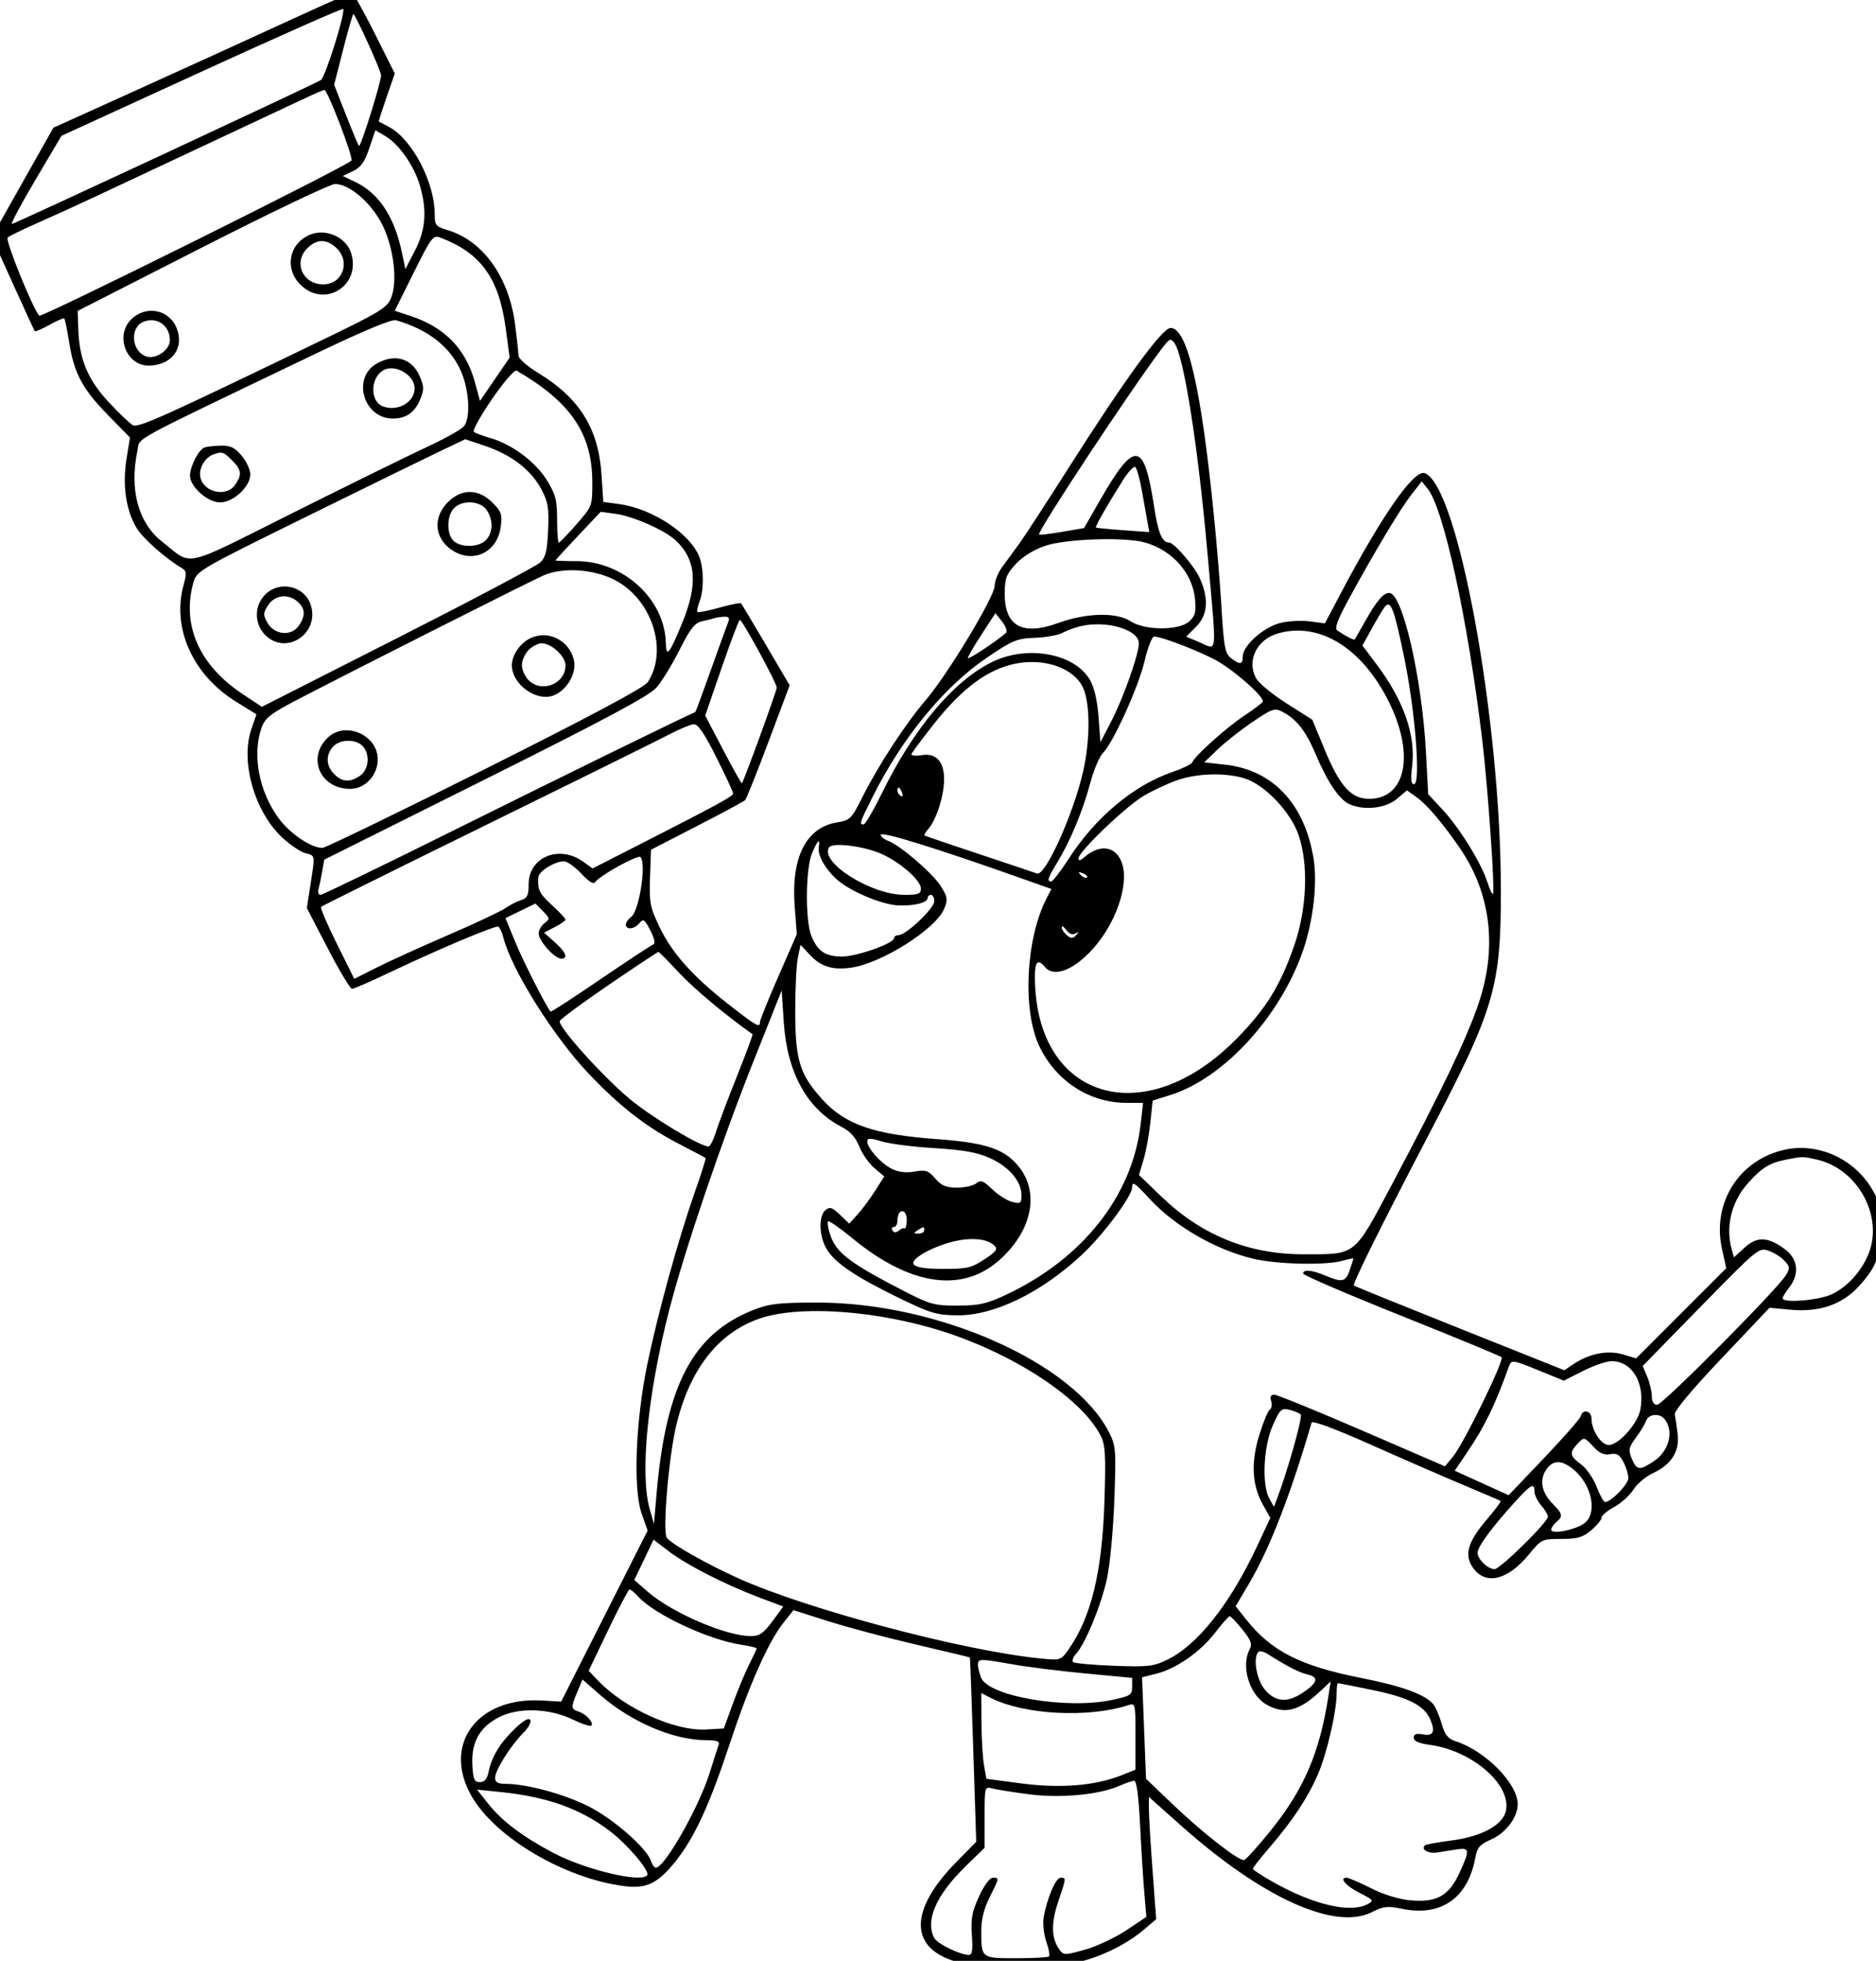 <?xml version="1.0" encoding="UTF-8" standalone="yes"?>
<svg xmlns="http://www.w3.org/2000/svg" width="2393" height="2500" viewBox="0 0 2393.888 2500" version="1.1" x="-10" y="-10">
  <g transform="translate(-10, -10) scale(1.008)">
    <path d="M369.27 38.519C323.748 59.461 239.469 97.861 181.986 123.85L77.475 171.108 38.51 240.17L-0.458 309.236 26.019 367.903C40.577 400.17 53.12 427.39 53.884 428.387C54.648 429.385 63.018 425.849 72.483 420.531C81.948 415.212 90.416 411.583 91.303 412.47C92.19 413.357 95 427.135 97.551 443.09C103.761 481.974 114.486 501.902 147.063 535.115L174.427 563.014 169.987 590.806C164.724 623.756 169.576 656.061 183.065 677.89C191.171 691.002 219.873 716.405 239.716 728.018C246.133 731.774 246.494 734.593 242.428 749.24C227.16 804.232 253.833 863.476 309.257 897.687L334.55 913.298 328.014 932.475C314.066 973.413 332.424 1037.148 367.47 1069.457C377.521 1078.718 390.632 1087.525 396.609 1089.028C409.117 1092.165 408.884 1090.7 402.924 1129.126L398.374 1158.434 424.89 1209.525C439.474 1237.623 453.251 1260.611 455.505 1260.611C457.759 1260.611 476.048 1252.784 496.142 1243.217C563.455 1211.176 637.385 1179.907 640.819 1182.029C642.691 1183.183 645.509 1189.27 647.088 1195.552C657.241 1236.014 710.883 1321.511 755.492 1368.332C795.14 1409.949 827.903 1435.386 869.605 1456.931C887.398 1466.121 902.483 1474.147 903.137 1474.775C903.786 1475.399 897.653 1494.796 889.512 1517.878C869.062 1575.836 843.196 1669.363 829.614 1734.474C814.491 1806.952 811.146 1893.561 822.262 1924.873L829.796 1946.095 775.051 2054.329L720.306 2162.564 696.163 2161.15C613.922 2156.346 569.38 2216.723 606.906 2282.152C637.101 2334.801 725.17 2386.566 800.705 2396.061C828.684 2399.58 843.196 2392.36 865.913 2363.621C889.486 2333.803 908.336 2292.725 933.765 2215.772C958.205 2141.808 982.479 2087.084 1001.507 2063.056L1014.368 2046.821 1058.557 2060.845C1082.861 2068.557 1133.014 2081.889 1170.004 2090.467C1206.999 2099.045 1237.496 2106.362 1237.772 2106.723C1238.052 2107.088 1239.962 2159.699 1242.016 2223.638L1245.756 2339.885 1219.941 2366.197C1162.649 2424.584 1160.794 2471.456 1215.038 2489.958C1241.63 2499.024 1338.018 2500.429 1374.465 2492.275C1402.848 2485.925 1436.167 2469.593 1457.279 2451.668L1473.557 2437.848 1468.952 2375.811C1466.418 2341.689 1464.346 2306.889 1464.346 2298.472L1464.346 2283.166 1505.246 2319.584C1607.954 2411.027 1699.983 2452.649 1746.829 2428.846C1761.333 2421.477 1766.447 2420.925 1784.932 2424.737C1834.351 2434.924 1868.34 2411.07 1877.653 2359.669C1879.924 2347.122 1883.328 2343.256 1897.666 2336.927C1916.286 2328.714 1931.197 2308.926 1931.222 2292.394C1931.265 2266.354 1890.573 2225.008 1852.81 2212.721C1842.865 2209.486 1839.049 2204.733 1834.907 2190.429C1832.012 2180.429 1827.322 2169.452 1824.486 2166.036C1814.02 2153.425 1785.679 2143.077 1732.869 2132.593C1655.785 2117.288 1619.172 2098.642 1587.373 2058.497L1574.181 2041.838 1591.163 2013.065C1617.25 1968.871 1643.413 1901.63 1670.323 1809.601C1671.214 1806.545 1699.593 1817.08 1745.259 1837.411C1785.688 1855.412 1838.816 1878.536 1863.328 1888.799C1887.84 1899.062 1908.646 1907.984 1909.559 1908.633C1910.475 1909.278 1902.343 1920.208 1891.481 1932.92C1868.468 1959.86 1863.544 1976.324 1873.82 1992.008C1889.533 2015.985 1918.145 2009.639 1945.645 1976.078C1961.205 1957.093 1962.012 1956.706 1986.375 1956.706C2006.927 1956.706 2013.497 1954.801 2024.291 1945.717C2031.473 1939.673 2037.356 1932.513 2037.364 1929.801C2037.368 1927.088 2044.499 1921.053 2053.209 1916.384C2061.919 1911.715 2072.895 1901.825 2077.602 1894.41C2082.313 1886.995 2093.438 1877.581 2102.33 1873.493C2125.768 1862.712 2136.307 1846.04 2133.684 1823.892C2132.517 1814.066 2130.9 1802.92 2130.085 1799.126C2129.177 1794.873 2151.897 1767.67 2189.325 1728.213L2250.042 1664.198 2276.757 1666.694C2311.817 1669.97 2340.374 1660.679 2360.806 1639.351C2384.465 1614.652 2391.261 1597.907 2391.405 1563.952C2391.511 1539.02 2389.635 1530.87 2380.038 1514.495C2357.173 1475.48 2311.333 1454.788 2268.854 1464.308C2211.193 1477.228 2176.872 1531.88 2189.89 1590.042L2195.276 1614.109 2138.205 1671.176L2081.138 1728.247 2064.38 1723.226C2045.323 1717.517 2022.118 1722.029 2002.114 1735.331L1990.221 1743.243 1857.801 1690.403C1784.97 1661.341 1724.686 1636.889 1723.837 1636.065C1721.795 1634.092 1758.396 1560.378 1818.578 1445.246C1902.284 1285.127 1910.064 1258.659 1909.928 1134.516C1909.694 919.648 1855.713 624.304 1813.727 608.192C1800.068 602.95 1759.414 661.244 1705.713 763.069L1687.182 798.209 1667.598 795.645C1656.825 794.232 1639.75 795.306 1629.652 798.022C1608.667 803.676 1583.192 826.681 1583.192 839.983C1583.192 850.297 1579.89 850.947 1569.083 842.759C1560.412 836.188 1559.372 830.548 1555.743 770.374C1554.334 747.029 1550.348 699.278 1546.885 664.261C1530.717 500.857 1513.162 424.448 1491.787 424.448C1481.184 424.448 1434.321 488.769 1361.897 602.716C1334.452 645.904 1306.638 688.587 1300.098 697.568C1293.553 706.549 1283.905 719.724 1278.65 726.846C1273.396 733.969 1269.079 744.767 1269.053 750.84C1268.998 764.491 1209.177 863.544 1181.638 895.586C1156.439 924.907 1121.897 977.712 1102.194 1017.033C1087.946 1045.467 1086.082 1047.381 1070.178 1049.928C1030.272 1056.307 1011.146 1094.07 1015.976 1156.935L1018.638 1191.553 995.31 1244.856C982.483 1274.172 971.986 1300.216 971.986 1302.729C971.986 1310.467 968.001 1308.209 931.838 1279.97C886.566 1244.618 860.509 1215.31 844.474 1181.715C832.818 1157.296 831.694 1151.299 832.806 1119.669L834.041 1084.652 892.156 1054.741C924.117 1038.289 951.592 1023.506 953.209 1021.889C954.826 1020.272 968.171 986.914 982.865 947.763L1009.584 876.57 979.58 825.594C963.077 797.559 948.892 773.824 948.056 772.857C947.22 771.889 934.83 774.355 920.522 778.332C906.214 782.309 893.739 784.801 892.806 783.862C891.868 782.929 893.069 776.999 895.467 770.688C901.108 755.845 901.044 729.576 895.327 714.41C884.236 684.996 836.061 653.107 793.964 647.317L773.654 644.525 771.379 609.826C767.576 551.706 743.514 513.132 691.265 481.392C677.08 472.776 666.329 463.217 666.252 459.16C666.18 455.242 664.278 437.712 662.025 420.204C654.278 359.992 621.498 314.113 576.613 300.666C561.668 296.188 560.272 294.491 560.272 280.802C560.272 240.59 532.131 186.358 502.971 170.386C495.968 166.549 489.877 163.37 489.431 163.315C488.99 163.26 493.362 149.537 499.155 132.818L509.682 102.424 484.011 51.214C469.89 23.048 456.923 0.098 455.187 0.221C453.455 0.34 414.792 17.576 369.27 38.519M265.654 99.817L87.763 181.316 54.745 237.093C36.587 267.772 23.188 292.869 24.97 292.869C27.916 292.869 401.095 119.177 415.959 110.887C421.477 107.81 446.817 27.661 444.427 20.832C443.943 19.452 363.497 54.996 265.654 99.817M444.508 71.375L432.937 116.783 447.78 154.584C455.942 175.378 463.391 193.158 464.338 194.104C466.46 196.231 492.36 113.608 492.36 104.703C492.36 99.414 461.719 31.613 457.36 27.254C456.655 26.549 450.87 46.405 444.508 71.375M392.615 135.369C378.608 141.986 324.172 167.508 271.647 192.088C219.121 216.668 157.046 245.777 133.701 256.77C110.357 267.767 75.976 283.468 57.301 291.655C38.625 299.847 21.655 308.124 19.593 310.042C16.261 313.141 51.218 399.597 59.584 408.952C62.19 411.863 445.153 221.694 454.817 212.691C457.852 209.864 424.605 123.009 420.565 123.217C419.198 123.285 406.621 128.756 392.615 135.369M477.411 197.084C471.477 214.546 466.638 221.303 456.711 226.006L443.756 232.139 459.542 239.631C489.202 253.705 508.841 283.073 518.4 327.649L523.154 349.817 535.144 326.647C548.956 299.966 550.772 275.586 541.312 243.735C533.896 218.756 514.851 191.677 497.61 181.592L485.157 174.304 477.411 197.084M265.28 322.827L108.234 402.848 109.096 426.808C110.45 464.533 120.972 489.588 147.475 518.213C160.437 532.216 174.202 545.361 178.06 547.428C185.072 551.18 214.856 537.767 424.716 436.358C490.225 404.703 499.936 398.697 504.868 386.791C513.536 365.87 508.472 322.975 493.901 293.829C479.945 265.913 451.583 241.685 433.667 242.368C427.432 242.606 351.655 278.812 265.28 322.827M403.226 306.099C376.04 316.664 369.419 348.85 390.166 369.597C420.798 400.225 467.882 370.522 454.236 329.177C447.784 309.635 422.988 298.417 403.226 306.099M533.625 354.529L509.669 402.653 530.42 409.546C572.882 423.65 599.614 451.197 610.938 492.521L617.572 516.728 636.333 489.312L655.093 461.902 650.246 425.658C641.655 361.447 618.913 329.72 567.445 310.153C558.158 306.621 556.176 309.223 533.625 354.529M399.784 322.746C380.598 340.62 392.576 369.27 419.236 369.27C443.667 369.27 454.083 340.454 435.849 323.319C423.557 311.774 411.761 311.587 399.784 322.746M175.955 413.646C154.953 434.643 170.119 472.903 199.109 472.08C228.022 471.256 243.735 449.287 233.345 424.202C223.642 400.781 194.228 395.369 175.955 413.646M192.19 416.333C173.714 423.2 176.014 454.423 195.45 460.59C207.419 464.389 224.958 452.16 224.958 440.017C224.958 421.549 209.062 410.059 192.19 416.333M407.47 457.98C166.082 573.71 187.674 561.914 183.841 580.119C173.514 629.109 185.076 671.375 215.246 694.962C255.013 726.053 237.432 729.987 382.415 657.551C453.23 622.169 529.38 584.762 551.638 574.427C573.896 564.092 594.495 552.492 597.411 548.654C606.129 537.182 603.731 501.078 592.67 477.33C578.735 447.407 551.647 426.511 511.46 414.69C505.781 413.022 471.346 427.356 407.47 457.98M1480.692 450.565C1441.812 501.906 1322.317 682.818 1325.31 685.806C1326.053 686.553 1339.172 685.021 1354.461 682.402L1382.258 677.64 1401.923 643.362C1446.596 565.505 1458.137 566.817 1471.061 651.21C1476.129 684.304 1480.997 695.781 1490.068 696.031C1496.337 696.201 1521.668 725.573 1528.561 740.662C1540.488 766.778 1538.964 787.666 1524.041 802.589L1511.575 815.051 1526.681 821.362C1551.952 831.923 1550.522 845.565 1538.451 708.829C1526.566 574.236 1508.527 459.716 1496.643 443.468C1491.974 437.076 1490.365 437.793 1480.692 450.565M487.504 469.083C454.936 486.778 469.665 539.049 507.216 539.049C523.935 539.049 534.826 531.541 541.587 515.365C546.842 502.784 546.842 498.913 541.587 486.333C531.923 463.2 510.76 456.452 487.504 469.083M494.058 478.629C478.434 489.062 478.718 517.559 494.503 523.616C513.183 530.781 534.805 518.57 534.805 500.849C534.805 483.23 508.582 468.93 494.058 478.629M632.848 514.317C618.26 535.509 607.903 554.194 609.826 555.845C611.753 557.492 621.261 561.095 630.959 563.85C658.022 571.537 688.014 593.964 702.326 617.22C713.328 635.098 715.174 642.254 715.183 667.088C715.191 683.035 716.15 696.061 717.317 696.036C718.485 696.01 728.51 685.641 739.601 672.997C759.563 650.233 759.762 649.711 759.762 620.153C759.762 558.357 732.806 518.493 663.935 478.447C661.354 476.948 647.823 492.559 632.848 514.317M567.912 579.975C550.87 588.09 474.372 625.518 397.912 663.141C261.579 730.233 258.816 731.846 254.686 746.719C239.771 800.412 262.16 851.201 316.723 887.436L341.409 903.829 513.447 816.524C608.069 768.506 689.291 725.548 693.947 721.057C700.654 714.584 702.699 706.095 703.812 680.089C705.017 651.948 703.769 644.567 695.025 628.183C682.173 604.092 657.305 584.941 624.474 573.854L598.896 565.216 567.912 579.975M268.374 575.845C261.197 578.735 250.424 600.025 250.424 611.32C250.424 625.323 272.818 645.161 288.625 645.161C305.255 645.161 326.825 625.157 326.825 609.737C326.825 603.901 321.88 593.247 315.836 586.065C307.093 575.671 301.672 573.073 289.308 573.34C280.76 573.523 271.341 574.652 268.374 575.845M280.136 584.44C270.726 587.801 263.158 598.854 263.158 609.236C263.158 630.675 295.153 640.603 307.483 622.992C316.549 610.051 315.815 604.053 303.671 591.914C292.946 581.184 290.985 580.56 280.136 584.44M1431.935 616.354C1411.859 648.141 1396.006 675.866 1397.305 676.931C1397.992 677.496 1413.48 679.037 1431.723 680.352L1464.885 682.746 1462.784 671.384C1461.63 665.132 1458.421 647.101 1455.658 631.316C1452.895 615.526 1449.011 601.609 1447.029 600.386C1445.051 599.16 1438.256 606.346 1431.935 616.354M1796.859 635.064C1782.759 653.098 1750.531 706.757 1718.319 765.836C1702.691 794.503 1698.96 804.622 1703.026 807.36C1714.075 814.801 1724.02 819.826 1724.992 818.468C1725.543 817.695 1731.375 807.513 1737.95 795.84C1752.823 769.435 1761.074 759.762 1768.722 759.762C1785.335 759.762 1810.059 867.194 1815.089 961.218L1817.929 1014.368 1836.672 1034.559C1858.018 1057.551 1885.467 1102.16 1893.022 1126.133C1895.832 1135.042 1898.943 1141.524 1899.936 1140.526C1902.712 1137.75 1893.544 1006.061 1886.426 946.52C1868.23 794.232 1837.559 652.963 1817.245 627.882L1809.733 618.599 1796.859 635.064M576.923 644.834C559.134 662.623 559.41 686.8 577.576 702.084C604.283 724.559 639.172 710.891 643.833 676.133C645.951 660.327 644.754 656.834 633.285 645.365C615.615 627.695 594.266 627.492 576.923 644.834M584.274 652.924C575.386 662.742 575.195 684.945 583.918 693.671C593.043 702.793 616.723 702.169 625.403 692.576C634.232 682.823 634.406 666.855 625.819 654.597C617.492 642.704 594.368 641.77 584.274 652.924M741.723 687.381C725.963 704.053 713.073 718.086 713.073 718.565C713.073 719.045 725.013 719.448 739.601 719.461C799.151 719.503 851.592 767.559 852.818 823.217C853.239 842.326 857.411 837.139 873.756 797.199C893.752 748.336 891.21 717.436 865.204 693.158C851.337 680.208 811.553 662.674 789.13 659.622L770.374 657.071 741.723 687.381M1332.814 700.17C1318.268 705.191 1304.312 713.888 1295.675 723.315C1283.671 736.409 1281.834 741.418 1281.834 761.023C1281.834 802.012 1304.368 814.215 1349.61 797.733C1385.038 784.826 1423.387 783.909 1441.146 795.543C1459.117 807.322 1502.398 807.496 1515.272 795.845C1523.098 788.765 1524.329 784.053 1522.721 767.326C1519.58 734.643 1494.16 705.862 1459.699 695.98C1434.253 688.68 1358.884 691.171 1332.814 700.17M698.188 737.483C681.167 744.915 474.181 849.278 390.739 892.504C352.581 912.271 345.696 917.47 341.193 929.928C328.829 964.121 337.636 1010.87 362.89 1045.102C377.012 1064.236 403.812 1082.343 418.014 1082.343C421.664 1082.343 514.351 1037.428 623.99 982.53C757.08 915.883 825.505 879.385 829.89 872.691C856.324 832.347 835.204 767.36 787.776 743.124C760.93 729.402 722.279 726.969 698.188 737.483M345.734 761.694C331.558 775.866 331.558 798.837 345.734 813.009C372.241 839.52 415.183 810.853 403.23 774.631C395.34 750.722 363.803 743.625 345.734 761.694M349.461 775.106C342.946 785.047 342.84 787.377 348.434 797.39C357.025 812.772 378.502 815.008 387.963 801.503C396.825 788.85 396.528 779.673 386.974 771.031C375.093 760.276 357.954 762.139 349.461 775.106M1762.759 777.623C1760.403 780.637 1753.115 792.814 1746.562 804.682L1734.643 826.252 1751.969 849.249C1787.037 895.794 1802.411 939.711 1797.538 979.414C1795.552 995.607 1796.218 1001.698 1799.979 1001.698C1808.778 1001.698 1801.583 909.414 1787.449 840.951C1774.571 778.574 1770.39 767.848 1762.759 777.623M1252.598 812.088C1243.001 826.821 1235.144 840.34 1235.144 842.126C1235.144 844.805 1270.021 821.791 1283.442 810.263C1285.492 808.497 1283.319 802.16 1278.612 796.176L1270.055 785.297 1252.598 812.088M914.686 791.558C912.351 792.339 905.191 794.134 898.778 795.548C889.355 797.627 883.862 804.584 870.191 831.778C860.883 850.289 847.729 871.744 840.955 879.457C831.74 889.953 777.322 919.087 624.516 995.34L420.386 1097.199 417.801 1112.054C416.379 1120.225 414.3 1130.255 413.179 1134.338C412.059 1138.421 413.149 1141.766 415.603 1141.766C418.052 1141.766 496.014 1104.007 588.85 1057.861C717.351 993.986 875.526 916.575 890.132 910.416C890.637 910.204 899.508 886.248 909.851 857.177C920.191 828.111 930.013 800.989 931.672 796.902C933.926 791.367 932.687 789.559 926.812 789.809C922.479 789.992 917.02 790.781 914.686 791.558M923.536 854.308L902.674 914.873 925.378 958.213C937.865 982.05 948.519 1001.108 949.058 1000.565C951.553 998.039 993.209 883.765 993.209 879.444C993.209 873.739 949.677 793.892 946.52 793.803C945.352 793.769 935.008 820.997 923.536 854.308M1377.334 801.906C1370.331 803.595 1360.153 807.368 1354.716 810.289C1349.278 813.209 1333.604 816.002 1319.885 816.498C1297.169 817.322 1291.719 819.588 1258.888 841.889C1204.83 878.612 1152.402 942.475 1114.72 1017.508C1098.043 1050.722 1097.411 1052.632 1103.145 1052.632C1105.246 1052.632 1115.624 1034.966 1126.201 1013.37C1166.375 931.371 1216.273 871.778 1265.153 847.419C1309.958 825.093 1370.318 835.997 1389.817 869.941C1395.229 879.363 1399.092 896.078 1400.607 916.63L1402.967 948.642 1416.647 922.296C1431.961 892.806 1451.613 837.301 1451.613 823.536C1451.613 805.997 1410.267 793.956 1377.334 801.906M1627.525 810.985C1600.934 818.714 1587.975 845.216 1599.898 867.487C1603.196 873.654 1620.594 888.031 1638.557 899.435L1671.21 920.166 1687.08 958.455C1706.524 1005.361 1720.942 1020.828 1744.652 1020.204C1790.025 1019.015 1800.777 963.544 1768.353 897.937C1734.452 829.342 1680.017 795.73 1627.525 810.985M680.743 817.317C667.831 823.786 657.895 838.616 657.895 851.43C657.895 871.29 680.038 891.464 701.6 891.248C721.481 891.044 740.934 865.216 736.481 844.936C730.908 819.576 703.421 805.955 680.743 817.317M1458.909 845.713C1451.197 878.654 1419.295 949.126 1406.142 962.279C1401.753 966.668 1394.605 983.54 1390.259 999.771C1380.794 1035.102 1365.093 1073.056 1348.879 1099.792C1336.227 1120.654 1334.868 1124.788 1340.666 1124.788C1342.674 1124.788 1352.623 1111.893 1362.776 1096.138C1396.643 1043.561 1445.034 1003.086 1494.058 986.333C1506.897 981.944 1518.196 976.443 1519.168 974.109C1522.695 965.637 1562.334 930.123 1585.216 914.936C1598.111 906.379 1608.659 898.277 1608.659 896.931C1608.659 889.249 1568.858 854.843 1547.131 843.744C1521.57 830.683 1479.919 814.941 1470.934 814.941C1468.285 814.941 1462.874 828.786 1458.909 845.713M679.117 831.919C674.448 836.587 670.628 845.183 670.628 851.019C670.628 856.855 674.448 865.45 679.117 870.119C695.811 886.812 725.806 874.741 725.806 851.329C725.806 839.801 708.035 823.43 695.522 823.43C691.167 823.43 683.786 827.25 679.117 831.919M1295.828 849.117C1260.654 856.044 1228.09 880.059 1192.169 925.56C1177.288 944.414 1164.508 961.515 1163.769 963.57C1163.031 965.62 1168.986 966.235 1176.999 964.936C1203.111 960.696 1212.135 986.562 1199.359 1029.015C1196.023 1040.11 1189.983 1052.84 1185.947 1057.305C1181.906 1061.766 1179.389 1065.963 1180.344 1066.63C1181.303 1067.296 1212.649 1077.967 1250 1090.344C1287.351 1102.716 1320.064 1113.701 1322.691 1114.75C1332.971 1118.85 1368.803 1039.614 1381.078 985.654C1390.327 944.996 1390.076 897.755 1380.509 878.608C1368.523 854.605 1332.199 841.957 1295.828 849.117M1595.531 922.984C1580.573 933.128 1560.696 948.773 1551.358 957.759L1534.38 974.087 1561.214 977.059C1621.197 983.697 1661.587 1026.702 1672.818 1095.883C1677.848 1126.859 1672.402 1174.571 1659.58 1211.834C1630.772 1295.569 1559.24 1373.654 1491.897 1394.881L1469.117 1402.063 1466.167 1430.021C1464.542 1445.399 1460.641 1466.575 1457.496 1477.08L1451.778 1496.18 1480.535 1523.846C1530.976 1572.373 1590.56 1596.532 1659.796 1596.532C1727.458 1596.532 1723.323 1599.796 1772.118 1507.954C1834.444 1390.649 1866.239 1324.393 1881.248 1280.539C1905.577 1209.452 1897.674 1140.997 1858.485 1083.362C1837.237 1052.105 1816.473 1027.623 1803.188 1018.166L1791.057 1009.529 1778.056 1020.467C1763.879 1032.398 1736.537 1035.344 1718.077 1026.931C1705.335 1021.125 1690.335 998.964 1675.747 964.385C1663.247 934.758 1651.362 919.448 1633.731 910.272C1623.476 904.936 1620.866 905.802 1595.531 922.984M857.385 938.629C844.546 945.369 740.548 996.761 626.278 1052.831C512.008 1108.896 417.542 1155.743 416.354 1156.931C415.17 1158.12 424.143 1179.092 436.303 1203.536L458.404 1247.984 487.054 1233.578C502.814 1225.654 543.4 1207.224 577.25 1192.623C611.099 1178.022 643.57 1162.763 649.406 1158.722C655.242 1154.677 664.312 1150.034 669.567 1148.404C677.373 1145.98 679.117 1142.356 679.117 1128.544C679.117 1093.909 717.644 1077.916 748.26 1099.834L760.098 1108.311 811.927 1081.91C917.241 1028.256 938.031 1016.986 938.031 1013.548C938.031 1011.613 928.463 990.968 916.77 967.666C901.49 937.216 893.43 925.45 888.12 925.832C884.053 926.129 870.225 931.885 857.385 938.629M425.301 942.394C398.009 967.818 415 1007.64 453.137 1007.64C472.131 1007.64 488.115 990.531 488.115 970.208C488.115 939.694 447.5 921.711 425.301 942.394M431.473 954.283C422.029 964.72 422.615 978.642 432.937 988.964C443.137 999.164 453.251 999.737 465.947 990.845C477.152 983.001 478.612 963.09 468.714 953.188C459.707 944.185 440.089 944.758 431.473 954.283M1500.369 996.6C1488.667 1000.645 1469.626 1009.503 1458.056 1016.282C1435.403 1029.563 1375.212 1087.135 1375.212 1095.531C1375.212 1098.969 1377.636 1098.51 1382.64 1094.113C1402.929 1076.299 1423.909 1080.259 1430.781 1103.192C1438.913 1130.331 1422.105 1178.357 1393.332 1210.204C1368.85 1237.301 1344.066 1246.638 1332.767 1233.022C1323.841 1222.271 1320.034 1225.845 1320.034 1244.975C1320.034 1400.017 1457.5 1442.971 1574.61 1324.52C1612.19 1286.511 1630.331 1257.385 1648.098 1206.541C1664.457 1159.737 1666.685 1102.997 1653.638 1065.501C1643.421 1036.142 1610.119 1001.6 1584.822 994.126C1560.378 986.906 1525.45 987.929 1500.369 996.6M1146.01 1009.936C1146.01 1012.135 1147.899 1015.098 1150.208 1016.524C1152.61 1018.009 1153.323 1016.307 1151.876 1012.53C1149.053 1005.178 1146.01 1003.833 1146.01 1009.936M1124.788 1065.798C1124.788 1068.009 1129.126 1071.469 1134.427 1073.485C1150.119 1079.452 1191.15 1114.911 1201.227 1131.218C1209.512 1144.622 1209.962 1147.814 1205.174 1159.368C1194.461 1185.233 1125.365 1228.782 1086.834 1233.952C1063.553 1237.076 1049.058 1232.517 1035.238 1217.721L1023.383 1205.03 1019.966 1221.146C1018.09 1230.013 1016.587 1261.142 1016.63 1290.323C1016.715 1350.849 1022.322 1368.918 1050.802 1400.446C1079.724 1432.458 1116.528 1445.153 1197.216 1450.938C1259.138 1455.378 1282.924 1463.701 1300.857 1487.216C1326.184 1520.416 1315.45 1568.332 1274.635 1604.261C1227.194 1646.019 1161.371 1635.985 1088.519 1575.891C1073.081 1563.158 1059.452 1553.731 1058.239 1554.949C1057.025 1556.163 1058.175 1563.654 1060.794 1571.596C1068.519 1594.992 1085.993 1608.132 1159.07 1645.484C1187.351 1659.936 1193.837 1661.575 1222.411 1661.498C1249.062 1661.426 1258.867 1659.253 1282.627 1648.154C1380.416 1602.487 1443.697 1522.453 1453.96 1431.452L1456.952 1404.924 1435.938 1404.924C1389.24 1404.924 1346.931 1377.551 1325.806 1333.676C1304.011 1288.396 1308.391 1197.25 1334.822 1146.138L1340.934 1134.321 1303.956 1121.218C1193.608 1082.114 1124.788 1060.828 1124.788 1065.798M1037.831 1089.228C1029.631 1108.862 1029.177 1174.902 1037.118 1193.896C1045.132 1213.065 1054.448 1219.427 1075.081 1219.834C1093.357 1220.191 1141.766 1203.217 1141.766 1196.452C1141.766 1194.389 1144.363 1192.699 1147.534 1192.699C1156.876 1192.699 1192.699 1158.748 1192.699 1149.894C1192.699 1145.424 1190.789 1141.766 1188.455 1141.766C1186.121 1141.766 1184.211 1143.548 1184.211 1145.726C1184.211 1151.579 1167.504 1155.862 1147.564 1155.119C1126.065 1154.321 1084.461 1136.579 1068.171 1121.265C1053.65 1107.61 1044.834 1091.384 1046.447 1081.282C1048.357 1069.346 1044.75 1072.67 1037.831 1089.228M1059.385 1081.723C1047.606 1100.777 1112.772 1141.766 1154.851 1141.766C1172.513 1141.766 1175.722 1140.526 1175.722 1133.718C1175.722 1123.357 1149.571 1100.42 1125.747 1089.881C1103.171 1079.894 1063.523 1075.021 1059.385 1081.723M792.088 1105.823C778.349 1113.493 765.628 1122.169 763.812 1125.102C761.447 1128.93 756.371 1126.044 745.845 1114.877C737.772 1106.32 727.958 1099.321 724.032 1099.321C712.054 1099.321 691.88 1111.834 691.35 1119.593C690.276 1135.208 692.733 1140.157 708.99 1155.076C718.239 1163.565 725.806 1171.634 725.806 1173.005C725.806 1174.38 719.699 1178.663 712.233 1182.525L698.654 1189.542 712.233 1201.672C726.503 1214.423 729.584 1222.411 720.233 1222.411C712.08 1222.411 691.851 1199.89 691.851 1190.815C691.851 1186.528 695.191 1180.535 699.278 1177.496C706.265 1172.296 706.142 1171.392 697.22 1162.356L687.738 1152.742 668.752 1161.965L649.771 1171.188 662.428 1201.893C672.326 1225.887 700.594 1281.617 706.88 1289.52C707.458 1290.246 735.985 1271.732 770.272 1248.374C804.559 1225.017 834.614 1205.242 837.063 1204.427C839.784 1203.519 838.311 1196.706 833.268 1186.876C826.014 1172.738 824.355 1171.613 819.461 1177.508C813.014 1185.28 802.207 1186.447 802.207 1179.372C802.207 1176.711 805.263 1172.301 808.994 1169.571C819.478 1161.906 828.85 1098.722 820.246 1093.731C818.497 1092.712 805.823 1098.154 792.088 1105.823M1378.323 1116.825C1381.205 1119.728 1384.631 1121.031 1385.934 1119.724C1387.241 1118.417 1384.885 1116.044 1380.7 1114.448C1374.652 1112.148 1374.164 1112.632 1378.323 1116.825M1353.99 1182.878C1353.99 1185.374 1356.935 1189.86 1360.535 1192.848C1365.862 1197.267 1368.039 1197.25 1372.207 1192.746C1376.273 1188.353 1376.104 1187.912 1371.384 1190.603C1367.559 1192.784 1363.391 1191.201 1359.711 1186.171C1356.566 1181.863 1353.99 1180.386 1353.99 1182.878M780.955 1255.365C747.487 1278.162 719.419 1298.875 718.578 1301.396C716.218 1308.472 771.379 1369.987 806.672 1399.643C834.062 1422.657 896.121 1460.102 906.872 1460.102C908.867 1460.102 913.031 1451.982 916.125 1442.063C919.223 1432.143 931.21 1400.369 942.763 1371.46C954.317 1342.547 963.23 1318.514 962.572 1318.056C929.767 1295.115 887.661 1259.894 869.172 1239.924C855.934 1225.62 844.359 1213.922 843.455 1213.922C842.547 1213.922 814.423 1232.572 780.955 1255.365M963.943 1351.868C923.34 1453.782 876.634 1591.464 857.394 1665.959C829.741 1773.031 819.703 1875.017 832.466 1919.189L837.784 1937.606 841.091 1899.406C852.958 1762.339 886.94 1697.564 962.84 1667.313C983.519 1659.07 994.771 1657.729 1044.143 1657.64C1196.91 1657.364 1368.922 1733.676 1413.795 1821.63C1422.504 1838.701 1422.895 1843.646 1420.577 1907.776C1419.219 1945.416 1415.017 1989.949 1411.163 2007.466C1403.846 2040.751 1383.998 2088.964 1372.284 2101.91C1368.476 2106.116 1366.664 2110.862 1368.256 2112.458C1369.851 2114.049 1392.958 2116.176 1419.61 2117.182C1463.166 2118.824 1470.03 2118.056 1487.513 2109.593C1525.862 2091.031 1566.965 2039.198 1601.095 1966.367L1618.081 1930.119 1608.943 1913.862C1594.851 1888.782 1593.26 1860.887 1603.93 1825.764C1608.926 1809.308 1614.979 1794.635 1617.377 1793.154C1619.775 1791.668 1620.577 1786.8 1619.155 1782.326C1617.385 1776.744 1618.604 1774.194 1623.039 1774.194C1626.592 1774.194 1676.672 1794.588 1734.329 1819.516L1839.155 1864.834 1849.402 1852.411C1862.958 1835.972 1914.55 1730.429 1910.811 1726.774C1909.206 1725.208 1852.025 1701.592 1783.744 1674.295C1715.463 1646.999 1659.593 1622.975 1659.593 1620.908C1659.593 1615.318 1670.666 1616.341 1687.835 1623.514C1709.389 1632.521 1713.332 1631.621 1718.599 1616.515C1721.163 1609.164 1723.26 1602.61 1723.26 1601.957C1723.26 1601.299 1717.063 1602.538 1709.495 1604.711C1688.646 1610.692 1626.868 1609.325 1596.723 1602.216C1549.049 1590.976 1497.245 1561.091 1465.225 1526.35C1446.21 1505.726 1443.124 1503.693 1443.124 1511.8C1443.124 1522.81 1406.689 1571.753 1379.796 1596.872C1327.903 1645.344 1268.12 1674.338 1221.222 1673.782C1195.615 1673.476 1187.534 1671.048 1147.844 1651.753C1093.12 1625.144 1067.241 1607.691 1056.57 1590.195C1046.74 1574.07 1045.87 1548.12 1054.907 1540.62C1060.352 1536.099 1063.366 1537.067 1073.196 1546.486L1084.966 1557.759 1095.569 1546.07C1101.401 1539.639 1111.384 1526.197 1117.759 1516.197L1129.342 1498.014 1116.923 1487.564C1110.089 1481.817 1101.464 1469.525 1097.75 1460.246C1093.026 1448.43 1086.214 1440.913 1075 1435.123C1031.91 1412.882 1006.405 1366.846 1002.19 1303.684L999.452 1262.733 963.943 1351.868M1107.81 1453.578C1107.81 1462.131 1124.38 1480.896 1138.281 1488.086C1147.008 1492.598 1156.222 1493.795 1167.517 1491.889C1181.974 1489.444 1185.229 1490.522 1193.939 1500.649C1201.791 1509.775 1207.572 1512.194 1221.558 1512.194C1231.286 1512.194 1242.22 1509.724 1245.857 1506.706C1251.447 1502.067 1254.58 1503.251 1266.091 1514.321C1273.582 1521.528 1284.966 1528.722 1291.384 1530.301C1301.948 1532.907 1303.056 1532.088 1303.056 1521.702C1303.056 1504.249 1287.122 1485.552 1263.12 1474.826C1246.817 1467.547 1229.622 1464.457 1193.107 1462.241C1166.481 1460.624 1136.401 1456.804 1126.256 1453.752C1111.456 1449.295 1107.81 1449.261 1107.81 1453.578M2270.798 1476.783C2250.076 1480.925 2240.56 1486.791 2222.963 1506.269C2201.817 1529.673 2193.96 1561.711 2202.25 1590.739L2205.008 1600.407 2218.485 1588.081C2234.338 1573.591 2248.107 1574.189 2269.737 1590.318C2286.112 1602.525 2288.213 1621.532 2275.042 1638.37C2270.475 1644.206 2266.698 1650.412 2266.647 1652.165C2266.46 1658.497 2311.486 1654.996 2328.272 1647.368C2347.636 1638.574 2365.743 1619.037 2374.945 1597.016C2394.868 1549.329 2362.381 1488.875 2310.34 1476.795C2292.292 1472.61 2291.672 1472.606 2270.798 1476.783M1148.722 1543.693C1147.233 1545.187 1146.01 1549.907 1146.01 1554.189C1146.01 1558.468 1143.986 1561.969 1141.515 1561.969C1139.045 1561.969 1138.26 1563.973 1139.771 1566.422C1141.677 1569.503 1144.155 1569.516 1147.84 1566.456C1150.764 1564.028 1154.007 1562.89 1155.042 1563.926C1156.078 1564.962 1157.305 1561.222 1157.772 1555.611C1158.625 1545.263 1153.676 1538.739 1148.722 1543.693M1171.477 1566.214C1166.036 1569.728 1166.188 1570.34 1172.538 1570.395C1176.621 1570.429 1179.966 1568.548 1179.966 1566.214C1179.966 1561.036 1179.486 1561.036 1171.477 1566.214M1215.649 1580.628C1203.761 1583.54 1186.906 1590.323 1178.2 1595.705C1156.078 1609.376 1163.879 1615.025 1204.894 1615.025C1234.045 1615.025 1240.013 1613.621 1256.125 1602.954C1271.396 1592.848 1273.421 1589.983 1268.548 1585.344C1259.44 1576.66 1239.219 1574.86 1215.649 1580.628M2162.907 1662.755L2089.474 1737.801 2095.246 1751.617C2098.421 1759.215 2101.019 1770.267 2101.019 1776.18C2101.019 1783.222 2103.37 1786.927 2107.844 1786.927C2114.724 1786.927 2259.151 1641.677 2270.59 1623.251C2276.095 1614.389 2275.938 1612.436 2269.117 1604.902C2264.919 1600.263 2255.828 1594.495 2248.913 1592.084C2236.558 1587.78 2235.089 1588.981 2162.907 1662.755M972.568 1677.504C919.376 1695.344 882.848 1741.919 865.896 1813.523C856.312 1854.02 848.463 1947.933 854.053 1955.276C860.242 1963.404 905.221 1988.82 945.153 2006.753C1032.131 2045.806 1227.487 2097.721 1325.127 2107.725C1352.343 2110.509 1352.784 2110.386 1361.965 2097.5C1391.299 2056.299 1405.306 1998.684 1408.12 1907.644C1409.924 1849.317 1409.198 1837.496 1403.09 1825.688C1377.088 1775.399 1282.772 1715.9 1186.333 1688.939C1106.337 1666.575 1019.075 1661.91 972.568 1677.504M1919.822 1739.177C1902.47 1787.623 1889.643 1813.994 1867.53 1846.694L1851.511 1870.378 1885.624 1885.874L1919.741 1901.371 1964.75 1854.168C1989.508 1828.205 2010.378 1804.363 2011.133 1801.188C2013.311 1792.033 2024.618 1794.491 2024.618 1804.117C2024.618 1819.062 2036.812 1837.861 2046.511 1837.861C2058.998 1837.861 2083.149 1810.849 2086.464 1793.171C2092.75 1759.682 2076.218 1731.749 2050.11 1731.749C2043.752 1731.749 2027.538 1737.301 2014.079 1744.092L1989.614 1756.43 1959.368 1744.104C1923.799 1729.61 1923.272 1729.546 1919.822 1739.177M1621.142 1813.158C1609.389 1839.58 1607.105 1888.298 1616.804 1905.615L1622.657 1916.07 1626.621 1905.615C1640.301 1869.516 1659.3 1801.931 1656.528 1799.232C1654.711 1797.462 1648.264 1794.792 1642.203 1793.298C1632.131 1790.811 1630.318 1792.517 1621.142 1813.158M2093.892 1807.088C2092.453 1811.171 2086.596 1820.836 2080.883 1828.565C2071.638 1841.057 2071.061 1843.994 2075.658 1855.093C2081.868 1870.085 2085.59 1870.467 2104.049 1858.022C2123.098 1845.178 2129.304 1819.894 2117.063 1804.966C2110.713 1797.22 2096.923 1798.485 2093.892 1807.088M2006.176 1837.135C1996.447 1847.882 1997.284 1851.863 2011.464 1862.343C2018.234 1867.351 2027.088 1880.127 2031.142 1890.734C2035.191 1901.337 2040.008 1910.017 2041.846 1910.017C2049.368 1910.017 2071.307 1887.453 2071.307 1879.716C2071.307 1875.14 2068.523 1866.01 2065.119 1859.427C2060.229 1849.975 2056.706 1847.882 2048.357 1849.478C2040.751 1850.934 2034.911 1848.396 2027.534 1840.437C2015.323 1827.262 2015.136 1827.233 2006.176 1837.135M1966.948 1869.665C1958.37 1882.755 1961.643 1898.362 1975.98 1912.699C1988.12 1924.839 1988.735 1928.277 1980.051 1935.484C1976.549 1938.391 1973.684 1942.695 1973.684 1945.047C1973.684 1951.006 2001.914 1945.921 2014.457 1937.704C2033.073 1925.505 2025.624 1887.483 2000.785 1867.946C1985.883 1856.227 1975.403 1856.757 1966.948 1869.665M1926.995 1910.722C1898.247 1942.428 1880.531 1966.528 1880.412 1974.087C1880.284 1982.228 1893.413 1994.907 1901.969 1994.907C1908.998 1994.907 1969.44 1935.514 1969.44 1928.604C1969.44 1926.099 1965.62 1919.643 1960.951 1914.261C1956.282 1908.879 1952.462 1900.947 1952.462 1896.634C1952.462 1885.025 1948.111 1887.432 1926.995 1910.722M825.089 1983.145L812.886 2008.671 829.83 2023.417C860.836 2050.407 929.996 2080.025 961.087 2079.631C971.469 2079.499 976.88 2075.692 987.789 2060.857L1001.473 2042.254 970.811 2030.675C927.691 2014.393 879.283 1989.677 856.596 1972.36L837.288 1957.619 825.089 1983.145M779.741 2072.19L755.153 2123.514 767.008 2135.938C801.006 2171.558 864.406 2200.153 904.198 2197.814L926.218 2196.52 937.831 2164.686C944.219 2147.177 953.561 2124.809 958.595 2114.983C963.625 2105.153 967.742 2096.299 967.742 2095.301C967.742 2094.308 959.075 2092.194 948.48 2090.607C906.753 2084.346 838.281 2052.309 817.458 2029.3C813.014 2024.389 808.243 2020.484 806.855 2020.62C805.467 2020.756 793.264 2043.96 779.741 2072.19M1548.188 2075.327C1529.376 2099.724 1499.121 2120.845 1473.858 2127.207L1455.709 2131.774 1458.213 2195.98L1460.713 2260.187 1493.302 2291.35C1532.432 2328.765 1578.744 2364.919 1585.017 2362.95C1587.513 2362.165 1602.585 2345.407 1618.502 2325.713C1660.386 2273.892 1680.492 2227.194 1691.486 2156.197L1694.444 2137.097 1680.199 2150.382C1654.053 2174.775 1634.962 2179.164 1612.564 2165.934C1591.426 2153.447 1580.666 2117.356 1591.851 2096.456C1595.441 2089.75 1593.722 2085.042 1582.653 2071.269C1575.166 2061.952 1567.924 2054.41 1566.566 2054.512C1565.204 2054.61 1556.935 2063.977 1548.188 2075.327M1603.014 2099.588C1595.794 2106.812 1600.56 2134.788 1611.159 2147.381C1624.537 2163.285 1639.779 2164.385 1659.699 2150.891C1678.256 2138.319 1679.864 2131.677 1665.199 2128.217C1654.38 2125.666 1639.801 2118.192 1614.686 2102.322C1609.83 2099.253 1604.58 2098.026 1603.014 2099.588M1247.878 2115.598C1247.878 2118.947 1249.656 2126.367 1251.834 2132.088C1260.845 2155.798 1359.839 2172.712 1417.704 2160.433C1441.027 2155.484 1443.124 2154.109 1443.124 2143.773L1443.124 2132.508 1384.949 2127.02C1352.95 2124.007 1311.409 2118.833 1292.632 2115.526C1250.267 2108.073 1247.878 2108.077 1247.878 2115.598M740.806 2150.144C732.479 2170.068 732.606 2172.067 742.402 2175.174C751.982 2178.217 762.037 2189.291 758.468 2192.865C757.088 2194.24 746.787 2190.908 735.577 2185.454C705.246 2170.696 665.7 2169.516 640.917 2182.632C616.617 2195.488 606.354 2214.338 607.924 2243.209C608.901 2261.061 610.403 2264.431 617.398 2264.431C623.217 2264.431 626.507 2260.611 628.362 2251.698C632.398 2232.279 642.746 2215.157 661.303 2197.194C672.288 2186.562 679.181 2182.572 681.129 2185.726C682.78 2188.4 678.913 2195.683 672.479 2202.029C656.804 2217.479 636.672 2249.448 636.672 2258.896C636.672 2264.69 640.03 2266.57 650.467 2266.626C676.889 2266.77 722.797 2279.164 753.998 2294.576C785.611 2310.199 828.884 2347.924 834.121 2364.435C835.56 2368.96 838.289 2372.666 840.191 2372.666C851.371 2372.666 895.085 2295.548 908.472 2252.199C913.413 2236.201 918.472 2220.471 919.707 2217.245C921.413 2212.806 917.449 2211.362 903.468 2211.324C862.173 2211.214 808.705 2188.268 769.194 2153.705L747.313 2134.567 740.806 2150.144M1702.037 2151.579C1702.037 2175.03 1689.631 2228.688 1678.124 2255.013C1665.008 2285.013 1646.346 2313.107 1616.511 2347.776C1605.191 2360.93 1595.925 2372.776 1595.925 2374.096C1595.925 2375.416 1608.056 2383.277 1622.878 2391.566C1673.349 2419.792 1719.512 2430.45 1741.146 2418.867C1749.448 2414.427 1748.862 2413.574 1731.609 2404.885C1713.96 2395.997 1704.673 2385.399 1714.537 2385.399C1717.135 2385.399 1731.036 2391.346 1745.429 2398.608C1761.587 2406.766 1780.722 2412.649 1795.45 2413.981C1828.468 2416.978 1843.918 2408.434 1857.241 2379.817C1870.785 2350.734 1870.484 2346.948 1854.839 2349.427C1847.835 2350.535 1836.447 2352.334 1829.537 2353.425C1818.065 2355.238 1808.425 2349.754 1813.735 2344.44C1814.941 2343.234 1829.741 2340.514 1846.617 2338.396C1884.987 2333.578 1912.36 2318.829 1916.312 2300.84C1923.578 2267.75 1873.646 2224.486 1819.822 2217.241C1806.019 2215.382 1799.66 2212.534 1799.66 2208.213C1799.66 2203.748 1802.801 2202.496 1810.374 2203.943C1824.16 2206.579 1827.224 2201.214 1820.794 2185.688C1813.268 2167.521 1793.387 2157.334 1746.744 2147.738C1723.977 2143.052 1704.601 2139.219 1703.693 2139.219C1702.78 2139.219 1702.037 2144.779 1702.037 2151.579M1252.368 2188.981C1252.5 2209.469 1253.964 2233.871 1255.615 2243.209L1258.616 2260.187 1303.12 2266.087C1352.22 2272.598 1396.583 2268.973 1429.626 2255.751L1447.368 2248.654 1447.368 2206.384C1447.368 2164.469 1447.288 2164.138 1437.818 2167.177C1386.783 2183.548 1305.989 2179.138 1263.795 2157.674L1252.122 2151.736 1252.368 2188.981M1427.156 2269.053C1400.972 2280.501 1352.657 2285.021 1312.466 2279.784C1292.114 2277.131 1271.171 2273.803 1265.917 2272.385C1256.52 2269.851 1256.367 2270.437 1256.367 2308.608L1256.367 2347.411 1231.524 2371.719C1194.924 2407.534 1180.93 2439.809 1192.576 2461.566C1196.553 2468.998 1225.306 2483.022 1236.562 2483.022C1240.637 2483.022 1241.583 2476.562 1240.238 2457.929C1238.761 2437.496 1240.437 2428.438 1249.283 2409.117C1255.679 2395.144 1262.852 2385.399 1266.744 2385.399C1275.208 2385.399 1275.246 2385.157 1262.733 2410.072C1255.628 2424.219 1252.122 2438.243 1252.122 2452.517C1252.122 2487.356 1252.008 2487.267 1296.435 2487.267C1317.975 2487.267 1336.621 2486.239 1337.878 2484.987C1339.13 2483.735 1337.572 2475.208 1334.414 2466.044C1331.256 2456.88 1329.779 2443.103 1331.133 2435.429C1335.395 2411.286 1346.422 2385.399 1352.445 2385.399C1359.83 2385.399 1359.86 2385.085 1349.427 2416.057C1340.289 2443.179 1340.828 2462.275 1351.129 2476.362C1356.413 2483.591 1357.767 2483.591 1383.519 2476.367C1398.298 2472.22 1421.808 2461.201 1435.768 2451.88L1461.146 2434.932 1458.57 2404.86C1457.148 2388.319 1454.72 2349.482 1453.166 2318.548C1451.324 2281.821 1448.722 2262.428 1445.671 2262.657C1443.103 2262.844 1434.771 2265.726 1427.156 2269.053M628.128 2291.948C645.259 2313.582 671.167 2333.162 709.677 2353.582C750.883 2375.433 822.772 2392.517 829.27 2382.003C832.627 2376.575 803.595 2342.572 781.286 2325.811C743.909 2297.725 702.101 2282.907 643.281 2276.893L613.816 2273.879 628.128 2291.948" stroke="none" fill="black" fill-rule="evenodd"/>
  </g>
</svg>